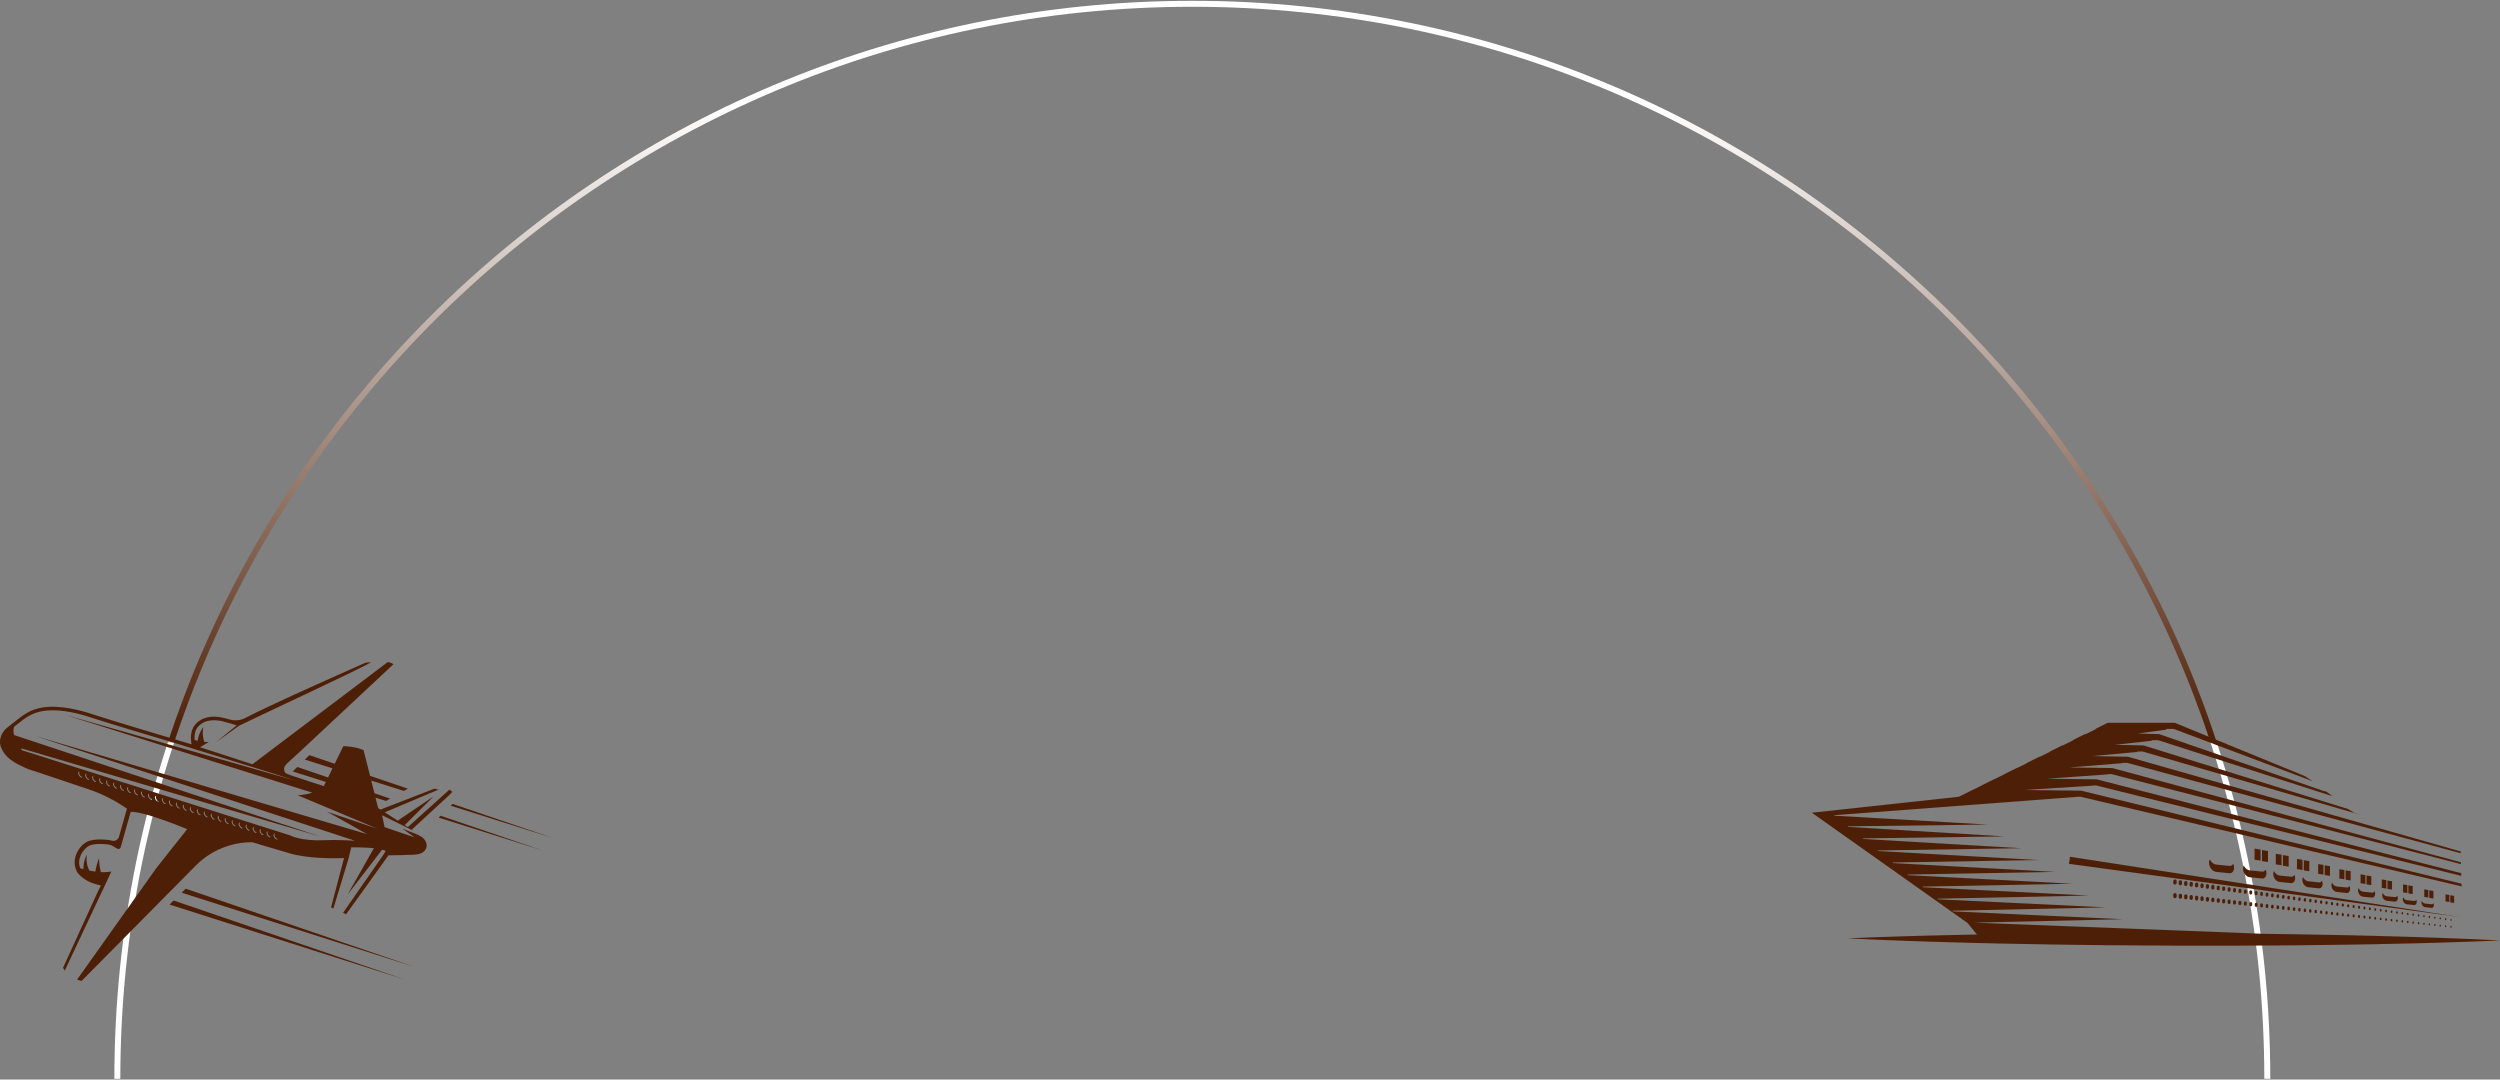 <svg width="660" height="285" viewBox="0 0 660 285" fill="none" xmlns="http://www.w3.org/2000/svg">
<rect x="0" y="0" width="660" height="285" fill="#808080" stroke="none"/>
<path d="M598.568 284.795C598.568 128.059 471.509 1 314.773 1C158.038 1 30.979 128.059 30.979 284.795" stroke="url(#paint0_linear_3_160)" stroke-width="1.575"/>
<path d="M647.889 236.506V238.383L646.872 238.222V236.345L647.889 236.506Z" fill="#4E1F07"/>
<path d="M646.629 236.265V238.141L645.611 237.981V236.104L646.629 236.265Z" fill="#4E1F07"/>
<path d="M640.003 234.792L641.086 234.962V236.954L640.003 236.784V234.792Z" fill="#4E1F07"/>
<path d="M641.341 235.048L642.422 235.218V237.211L641.341 237.04V235.048Z" fill="#4E1F07"/>
<path d="M636.957 233.931V236.038L635.812 235.859V233.75L636.957 233.931Z" fill="#4E1F07"/>
<path d="M634.396 233.479L635.54 233.659V235.768L634.396 235.587V233.479Z" fill="#4E1F07"/>
<path d="M631.492 232.642V234.866L630.284 234.675V232.452L631.492 232.642Z" fill="#4E1F07"/>
<path d="M628.79 232.166L629.997 232.357V234.58L628.79 234.39V232.166Z" fill="#4E1F07"/>
<path d="M623.188 230.828L624.458 231.029V233.368L623.188 233.168V230.828Z" fill="#4E1F07"/>
<path d="M626.029 231.33V233.67L624.76 233.469V231.129L626.029 231.33Z" fill="#4E1F07"/>
<path d="M620.575 232.452L619.242 232.241V229.785L620.575 229.997V232.452Z" fill="#4E1F07"/>
<path d="M618.923 229.681V232.136L617.591 231.926V229.47L618.923 229.681Z" fill="#4E1F07"/>
<path d="M613.39 230.904L611.994 230.683V228.111L613.39 228.332V230.904Z" fill="#4E1F07"/>
<path d="M615.118 228.662V231.233L613.722 231.014V228.441L615.118 228.662Z" fill="#4E1F07"/>
<path d="M606.4 226.752L607.859 226.982V229.669L606.4 229.439V226.752Z" fill="#4E1F07"/>
<path d="M608.203 227.098L609.661 227.329V230.016L608.203 229.785V227.098Z" fill="#4E1F07"/>
<path d="M600.804 225.394L602.326 225.634V228.438L600.804 228.196V225.394Z" fill="#4E1F07"/>
<path d="M604.207 225.993V228.797L602.686 228.556V225.754L604.207 225.993Z" fill="#4E1F07"/>
<path d="M596.791 224.285V227.205L595.204 226.954V224.035L596.791 224.285Z" fill="#4E1F07"/>
<path d="M598.75 227.58L597.164 227.329V224.41L598.75 224.661V227.58Z" fill="#4E1F07"/>
<path d="M546.209 228.058L546.481 226.189L649.607 242.136L546.209 228.058Z" fill="#4E1F07"/>
<path d="M574.196 235.774C574.444 235.776 574.645 235.979 574.642 236.227L574.64 236.677C574.638 236.925 574.435 237.125 574.187 237.123C573.939 237.122 573.74 236.918 573.74 236.67L573.742 236.22C573.745 235.974 573.948 235.773 574.196 235.774Z" fill="#4E1F07"/>
<path d="M575.625 235.946C575.868 235.948 576.067 236.149 576.064 236.393L576.061 236.836C576.06 237.081 575.86 237.279 575.615 237.277C575.37 237.275 575.172 237.074 575.173 236.831L575.177 236.387C575.178 236.142 575.379 235.944 575.625 235.946Z" fill="#4E1F07"/>
<path d="M577.053 236.115C577.294 236.117 577.489 236.315 577.488 236.557L577.484 236.996C577.484 237.237 577.286 237.432 577.045 237.431C576.802 237.43 576.607 237.231 576.608 236.989L576.611 236.551C576.613 236.31 576.812 236.114 577.053 236.115Z" fill="#4E1F07"/>
<path d="M578.481 236.285C578.719 236.286 578.912 236.482 578.911 236.72L578.907 237.153C578.907 237.391 578.711 237.584 578.472 237.583C578.234 237.582 578.041 237.385 578.042 237.148L578.045 236.715C578.046 236.476 578.242 236.283 578.481 236.285Z" fill="#4E1F07"/>
<path d="M579.913 236.455C580.147 236.456 580.338 236.651 580.336 236.885L580.334 237.312C580.332 237.547 580.138 237.738 579.904 237.737C579.668 237.736 579.479 237.542 579.48 237.307L579.483 236.88C579.484 236.644 579.677 236.454 579.913 236.455Z" fill="#4E1F07"/>
<path d="M581.34 236.625C581.572 236.627 581.761 236.817 581.759 237.049L581.757 237.469C581.755 237.701 581.565 237.89 581.332 237.889C581.102 237.887 580.913 237.696 580.913 237.465L580.917 237.043C580.917 236.812 581.108 236.624 581.34 236.625Z" fill="#4E1F07"/>
<path d="M582.77 236.795C582.997 236.797 583.184 236.986 583.184 237.215L583.181 237.63C583.178 237.858 582.989 238.045 582.76 238.042C582.531 238.041 582.345 237.852 582.348 237.625L582.35 237.208C582.352 236.979 582.541 236.794 582.77 236.795Z" fill="#4E1F07"/>
<path d="M584.198 236.965C584.423 236.967 584.606 237.153 584.605 237.378L584.602 237.788C584.601 238.013 584.415 238.198 584.19 238.195C583.963 238.194 583.78 238.008 583.781 237.783L583.784 237.373C583.788 237.146 583.973 236.964 584.198 236.965Z" fill="#4E1F07"/>
<path d="M585.628 237.135C585.85 237.137 586.031 237.32 586.031 237.543L586.027 237.947C586.026 238.169 585.842 238.35 585.62 238.349C585.398 238.348 585.217 238.164 585.218 237.942L585.221 237.537C585.222 237.313 585.406 237.134 585.628 237.135Z" fill="#4E1F07"/>
<path d="M587.056 237.305C587.275 237.307 587.454 237.488 587.453 237.707L587.45 238.105C587.447 238.325 587.266 238.503 587.048 238.502C586.828 238.5 586.65 238.32 586.652 238.1L586.654 237.702C586.656 237.481 586.836 237.304 587.056 237.305Z" fill="#4E1F07"/>
<path d="M588.488 237.476C588.703 237.477 588.88 237.655 588.879 237.871L588.876 238.263C588.875 238.479 588.695 238.656 588.48 238.654C588.264 238.653 588.088 238.475 588.088 238.259L588.092 237.867C588.094 237.65 588.271 237.474 588.488 237.476Z" fill="#4E1F07"/>
<path d="M589.917 237.646C590.128 237.647 590.303 237.823 590.301 238.036L590.298 238.423C590.297 238.636 590.122 238.81 589.909 238.809C589.696 238.808 589.522 238.632 589.524 238.419L589.526 238.031C589.527 237.816 589.704 237.645 589.917 237.646Z" fill="#4E1F07"/>
<path d="M591.343 237.815C591.552 237.816 591.723 237.989 591.722 238.199L591.719 238.581C591.718 238.791 591.545 238.961 591.335 238.96C591.126 238.959 590.954 238.786 590.956 238.576L590.958 238.194C590.96 237.985 591.134 237.815 591.343 237.815Z" fill="#4E1F07"/>
<path d="M592.772 237.985C592.978 237.986 593.147 238.156 593.146 238.364L593.143 238.74C593.142 238.947 592.971 239.116 592.764 239.114C592.557 239.113 592.39 238.943 592.391 238.735L592.394 238.359C592.394 238.152 592.564 237.984 592.772 237.985Z" fill="#4E1F07"/>
<path d="M594.203 238.155C594.405 238.156 594.571 238.324 594.571 238.527L594.569 238.897C594.569 239.101 594.4 239.267 594.198 239.266C593.994 239.264 593.828 239.095 593.829 238.893L593.832 238.522C593.832 238.32 593.999 238.154 594.203 238.155Z" fill="#4E1F07"/>
<path d="M595.632 238.325C595.832 238.327 595.997 238.491 595.995 238.692L595.993 239.057C595.993 239.258 595.827 239.42 595.627 239.418C595.426 239.418 595.263 239.252 595.263 239.051L595.265 238.687C595.267 238.487 595.431 238.324 595.632 238.325Z" fill="#4E1F07"/>
<path d="M597.062 238.495C597.258 238.497 597.421 238.659 597.418 238.857L597.417 239.216C597.415 239.413 597.252 239.575 597.055 239.574C596.858 239.572 596.696 239.409 596.699 239.212L596.701 238.853C596.7 238.655 596.865 238.494 597.062 238.495Z" fill="#4E1F07"/>
<path d="M598.488 238.666C598.684 238.667 598.842 238.828 598.839 239.022L598.838 239.376C598.836 239.57 598.676 239.728 598.481 239.727C598.287 239.725 598.129 239.566 598.129 239.37L598.132 239.017C598.134 238.822 598.295 238.664 598.488 238.666Z" fill="#4E1F07"/>
<path d="M599.92 238.836C600.111 238.837 600.267 238.995 600.264 239.185L600.263 239.534C600.261 239.725 600.104 239.881 599.912 239.879C599.72 239.878 599.565 239.721 599.566 239.53L599.569 239.183C599.57 238.99 599.727 238.834 599.92 238.836Z" fill="#4E1F07"/>
<path d="M601.347 239.006C601.536 239.007 601.689 239.162 601.686 239.35L601.685 239.691C601.684 239.879 601.53 240.032 601.341 240.03C601.152 240.03 600.999 239.875 601 239.686L601.003 239.344C601.003 239.157 601.16 239.004 601.347 239.006Z" fill="#4E1F07"/>
<path d="M602.777 239.176C602.961 239.177 603.113 239.33 603.111 239.515L603.11 239.851C603.107 240.036 602.956 240.187 602.77 240.186C602.585 240.184 602.435 240.033 602.436 239.848L602.438 239.512C602.44 239.324 602.592 239.174 602.777 239.176Z" fill="#4E1F07"/>
<path d="M604.208 239.345C604.39 239.347 604.538 239.497 604.536 239.679L604.533 240.01C604.532 240.192 604.383 240.339 604.201 240.338C604.019 240.337 603.872 240.187 603.873 240.006L603.876 239.675C603.876 239.491 604.024 239.344 604.208 239.345Z" fill="#4E1F07"/>
<path d="M605.634 239.514C605.814 239.516 605.958 239.663 605.957 239.841L605.956 240.167C605.953 240.346 605.807 240.491 605.628 240.49C605.448 240.488 605.305 240.341 605.305 240.163L605.307 239.837C605.309 239.659 605.456 239.513 605.634 239.514Z" fill="#4E1F07"/>
<path d="M607.064 239.687C607.24 239.688 607.382 239.833 607.381 240.008L607.379 240.327C607.377 240.502 607.233 240.646 607.058 240.644C606.882 240.643 606.74 240.498 606.74 240.323L606.743 240.004C606.744 239.827 606.888 239.685 607.064 239.687Z" fill="#4E1F07"/>
<path d="M608.494 239.855C608.666 239.856 608.806 239.998 608.806 240.171L608.803 240.485C608.802 240.658 608.66 240.798 608.487 240.797C608.314 240.796 608.175 240.654 608.176 240.481L608.179 240.167C608.18 239.994 608.321 239.855 608.494 239.855Z" fill="#4E1F07"/>
<path d="M609.923 240.025C610.092 240.025 610.229 240.166 610.229 240.335L610.226 240.643C610.225 240.813 610.085 240.95 609.915 240.95C609.745 240.948 609.608 240.809 609.61 240.64L609.611 240.332C609.612 240.162 609.752 240.024 609.923 240.025Z" fill="#4E1F07"/>
<path d="M611.351 240.196C611.517 240.196 611.654 240.334 611.653 240.5L611.65 240.802C611.65 240.97 611.511 241.105 611.346 241.104C611.178 241.103 611.042 240.966 611.044 240.798L611.046 240.496C611.047 240.33 611.185 240.194 611.351 240.196Z" fill="#4E1F07"/>
<path d="M612.779 240.365C612.943 240.365 613.075 240.501 613.075 240.664L613.073 240.961C613.073 241.125 612.938 241.257 612.774 241.256C612.612 241.255 612.478 241.121 612.478 240.957L612.481 240.661C612.483 240.497 612.617 240.364 612.779 240.365Z" fill="#4E1F07"/>
<path d="M614.212 240.536C614.371 240.537 614.501 240.669 614.501 240.829L614.499 241.12C614.499 241.281 614.366 241.409 614.205 241.409C614.046 241.408 613.914 241.275 613.916 241.116L613.917 240.825C613.92 240.664 614.051 240.535 614.212 240.536Z" fill="#4E1F07"/>
<path d="M615.638 240.706C615.795 240.707 615.923 240.836 615.922 240.992L615.919 241.278C615.919 241.434 615.789 241.563 615.632 241.562C615.474 241.56 615.347 241.43 615.348 241.274L615.351 240.988C615.351 240.832 615.481 240.704 615.638 240.706Z" fill="#4E1F07"/>
<path d="M617.069 240.876C617.222 240.877 617.348 241.004 617.346 241.157L617.344 241.437C617.344 241.591 617.217 241.716 617.064 241.716C616.91 241.714 616.784 241.587 616.785 241.434L616.787 241.154C616.787 240.999 616.914 240.874 617.069 240.876Z" fill="#4E1F07"/>
<path d="M618.5 241.046C618.65 241.047 618.773 241.172 618.772 241.322L618.771 241.597C618.769 241.748 618.645 241.87 618.495 241.87C618.343 241.869 618.222 241.744 618.223 241.594L618.224 241.319C618.226 241.167 618.35 241.045 618.5 241.046Z" fill="#4E1F07"/>
<path d="M619.926 241.216C620.073 241.217 620.193 241.338 620.192 241.486L620.191 241.756C620.189 241.903 620.069 242.024 619.92 242.022C619.774 242.022 619.654 241.9 619.654 241.752L619.656 241.484C619.656 241.334 619.779 241.214 619.926 241.216Z" fill="#4E1F07"/>
<path d="M621.357 241.386C621.501 241.388 621.618 241.507 621.617 241.652L621.615 241.914C621.614 242.059 621.495 242.177 621.351 242.175C621.207 242.174 621.09 242.055 621.09 241.91L621.093 241.648C621.093 241.502 621.211 241.385 621.357 241.386Z" fill="#4E1F07"/>
<path d="M622.785 241.555C622.927 241.557 623.041 241.672 623.039 241.814L623.038 242.071C623.037 242.212 622.92 242.327 622.779 242.327C622.639 242.326 622.524 242.209 622.525 242.068L622.528 241.811C622.528 241.669 622.644 241.554 622.785 241.555Z" fill="#4E1F07"/>
<path d="M624.212 241.725C624.35 241.727 624.462 241.841 624.46 241.979V242.231C624.459 242.37 624.345 242.482 624.207 242.481C624.068 242.48 623.955 242.367 623.957 242.228L623.958 241.976C623.961 241.837 624.074 241.725 624.212 241.725Z" fill="#4E1F07"/>
<path d="M625.644 241.895C625.781 241.896 625.889 242.008 625.889 242.143L625.888 242.389C625.887 242.525 625.776 242.635 625.64 242.633C625.505 242.633 625.395 242.521 625.396 242.385L625.398 242.139C625.398 242.004 625.509 241.894 625.644 241.895Z" fill="#4E1F07"/>
<path d="M627.072 242.065C627.204 242.067 627.311 242.175 627.311 242.307L627.31 242.548C627.309 242.679 627.2 242.787 627.068 242.786C626.935 242.785 626.828 242.676 626.828 242.545L626.831 242.304C626.832 242.173 626.942 242.065 627.072 242.065Z" fill="#4E1F07"/>
<path d="M628.502 242.236C628.632 242.237 628.737 242.343 628.735 242.471L628.734 242.706C628.733 242.834 628.627 242.939 628.497 242.939C628.368 242.939 628.264 242.832 628.264 242.703L628.265 242.469C628.266 242.34 628.374 242.234 628.502 242.236Z" fill="#4E1F07"/>
<path d="M629.929 242.406C630.056 242.407 630.158 242.51 630.157 242.636L630.155 242.865C630.155 242.991 630.051 243.093 629.925 243.092C629.799 243.092 629.697 242.987 629.697 242.861L629.699 242.632C629.7 242.508 629.803 242.404 629.929 242.406Z" fill="#4E1F07"/>
<path d="M631.36 242.575C631.484 242.577 631.583 242.677 631.582 242.801L631.58 243.024C631.58 243.147 631.478 243.247 631.356 243.245C631.232 243.245 631.133 243.143 631.134 243.022L631.135 242.798C631.135 242.675 631.237 242.575 631.36 242.575Z" fill="#4E1F07"/>
<path d="M632.791 242.746C632.911 242.747 633.008 242.845 633.006 242.966L633.005 243.183C633.005 243.303 632.906 243.4 632.786 243.4C632.667 243.399 632.569 243.301 632.571 243.18L632.572 242.963C632.572 242.843 632.671 242.745 632.791 242.746Z" fill="#4E1F07"/>
<path d="M634.217 242.916C634.335 242.916 634.428 243.012 634.428 243.129L634.426 243.341C634.426 243.457 634.331 243.552 634.214 243.551C634.098 243.551 634.002 243.454 634.002 243.338L634.005 243.126C634.005 243.01 634.102 242.915 634.217 242.916Z" fill="#4E1F07"/>
<path d="M635.649 243.086C635.763 243.086 635.854 243.18 635.854 243.294L635.851 243.5C635.851 243.613 635.757 243.705 635.645 243.705C635.532 243.704 635.44 243.611 635.441 243.497V243.29C635.441 243.177 635.535 243.085 635.649 243.086Z" fill="#4E1F07"/>
<path d="M637.078 243.255C637.188 243.257 637.277 243.346 637.277 243.458L637.275 243.657C637.274 243.768 637.183 243.857 637.073 243.857C636.963 243.856 636.875 243.766 636.875 243.655L636.876 243.455C636.877 243.345 636.967 243.255 637.078 243.255Z" fill="#4E1F07"/>
<path d="M638.507 243.426C638.614 243.426 638.701 243.515 638.701 243.622L638.699 243.818C638.698 243.923 638.611 244.012 638.504 244.012C638.397 244.01 638.308 243.922 638.31 243.815L638.311 243.621C638.311 243.512 638.399 243.425 638.507 243.426Z" fill="#4E1F07"/>
<path d="M639.934 243.595C640.038 243.595 640.124 243.681 640.123 243.786L640.121 243.976C640.121 244.079 640.036 244.165 639.931 244.163C639.827 244.162 639.742 244.078 639.742 243.973L639.744 243.784C639.745 243.68 639.831 243.595 639.934 243.595Z" fill="#4E1F07"/>
<path d="M641.365 243.766C641.466 243.766 641.547 243.85 641.547 243.95L641.546 244.134C641.545 244.234 641.462 244.317 641.361 244.316C641.261 244.316 641.178 244.232 641.179 244.131L641.18 243.948C641.182 243.847 641.265 243.766 641.365 243.766Z" fill="#4E1F07"/>
<path d="M642.792 243.936C642.89 243.936 642.969 244.017 642.969 244.115L642.968 244.292C642.967 244.39 642.886 244.47 642.788 244.469C642.692 244.469 642.612 244.387 642.612 244.291L642.613 244.112C642.614 244.015 642.693 243.936 642.792 243.936Z" fill="#4E1F07"/>
<path d="M644.223 244.106C644.316 244.107 644.394 244.185 644.393 244.279V244.45C644.391 244.545 644.312 244.622 644.219 244.62C644.125 244.619 644.047 244.541 644.047 244.447L644.048 244.275C644.05 244.182 644.127 244.106 644.223 244.106Z" fill="#4E1F07"/>
<path d="M645.653 244.276C645.744 244.277 645.819 244.352 645.819 244.443L645.817 244.609C645.816 244.702 645.741 244.775 645.65 244.774C645.559 244.774 645.484 244.698 645.484 244.607L645.485 244.44C645.485 244.349 645.562 244.276 645.653 244.276Z" fill="#4E1F07"/>
<path d="M647.082 244.446C647.17 244.446 647.243 244.519 647.241 244.608V244.769C647.241 244.857 647.167 244.929 647.079 244.928C646.992 244.928 646.92 244.854 646.92 244.766V244.605C646.921 244.517 646.993 244.446 647.082 244.446Z" fill="#4E1F07"/>
<path d="M573.748 232.614C573.756 232.366 573.964 232.171 574.212 232.179C574.46 232.186 574.655 232.395 574.649 232.642L574.634 233.091C574.626 233.339 574.417 233.535 574.17 233.527C573.922 233.52 573.727 233.311 573.734 233.064L573.748 232.614Z" fill="#4E1F07"/>
<path d="M575.182 232.814C575.19 232.569 575.393 232.376 575.64 232.384C575.884 232.391 576.076 232.597 576.07 232.841L576.055 233.284C576.048 233.529 575.842 233.722 575.597 233.714C575.353 233.708 575.16 233.501 575.168 233.257L575.182 232.814Z" fill="#4E1F07"/>
<path d="M576.617 233.013C576.625 232.772 576.829 232.581 577.07 232.589C577.311 232.597 577.501 232.799 577.493 233.04L577.48 233.478C577.473 233.719 577.271 233.911 577.028 233.903C576.787 233.896 576.597 233.693 576.605 233.451L576.617 233.013Z" fill="#4E1F07"/>
<path d="M578.054 233.211C578.062 232.973 578.261 232.785 578.5 232.792C578.738 232.799 578.926 233 578.919 233.238L578.906 233.671C578.899 233.909 578.699 234.098 578.461 234.09C578.223 234.084 578.035 233.883 578.042 233.646L578.054 233.211Z" fill="#4E1F07"/>
<path d="M579.486 233.411C579.494 233.177 579.691 232.991 579.925 232.997C580.161 233.004 580.347 233.202 580.34 233.438L580.327 233.865C580.32 234.1 580.122 234.286 579.886 234.279C579.652 234.273 579.466 234.074 579.472 233.839L579.486 233.411Z" fill="#4E1F07"/>
<path d="M580.922 233.611C580.929 233.379 581.125 233.195 581.355 233.202C581.588 233.209 581.772 233.404 581.765 233.636L581.751 234.057C581.745 234.288 581.549 234.472 581.317 234.465C581.086 234.459 580.902 234.263 580.909 234.031L580.922 233.611Z" fill="#4E1F07"/>
<path d="M582.356 233.809C582.363 233.581 582.554 233.399 582.782 233.406C583.013 233.413 583.193 233.606 583.187 233.835L583.173 234.25C583.167 234.479 582.975 234.66 582.746 234.653C582.517 234.646 582.335 234.454 582.343 234.224L582.356 233.809Z" fill="#4E1F07"/>
<path d="M583.79 234.009C583.798 233.784 583.987 233.604 584.212 233.611C584.439 233.618 584.617 233.808 584.61 234.033L584.597 234.443C584.59 234.668 584.401 234.848 584.175 234.839C583.95 234.833 583.772 234.643 583.778 234.417L583.79 234.009Z" fill="#4E1F07"/>
<path d="M585.226 234.208C585.233 233.987 585.422 233.81 585.643 233.817C585.864 233.824 586.041 234.011 586.034 234.234L586.022 234.638C586.014 234.861 585.827 235.037 585.606 235.031C585.383 235.024 585.206 234.835 585.213 234.614L585.226 234.208Z" fill="#4E1F07"/>
<path d="M586.659 234.407C586.666 234.189 586.851 234.015 587.07 234.022C587.289 234.028 587.463 234.213 587.456 234.433L587.444 234.831C587.436 235.051 587.252 235.225 587.033 235.218C586.813 235.211 586.64 235.025 586.646 234.807L586.659 234.407Z" fill="#4E1F07"/>
<path d="M588.095 234.608C588.101 234.391 588.285 234.219 588.5 234.226C588.716 234.233 588.888 234.415 588.881 234.631L588.869 235.024C588.862 235.24 588.68 235.412 588.463 235.405C588.247 235.398 588.076 235.216 588.082 235L588.095 234.608Z" fill="#4E1F07"/>
<path d="M589.529 234.806C589.536 234.593 589.715 234.424 589.928 234.431C590.141 234.437 590.31 234.617 590.303 234.83L590.291 235.217C590.285 235.43 590.105 235.599 589.892 235.592C589.679 235.585 589.51 235.406 589.517 235.193L589.529 234.806Z" fill="#4E1F07"/>
<path d="M590.966 235.006C590.973 234.795 591.149 234.629 591.358 234.636C591.569 234.643 591.735 234.819 591.728 235.028L591.716 235.41C591.711 235.62 591.533 235.787 591.324 235.78C591.115 235.775 590.947 235.596 590.954 235.387L590.966 235.006Z" fill="#4E1F07"/>
<path d="M592.398 235.204C592.405 234.998 592.579 234.834 592.785 234.84C592.993 234.846 593.156 235.02 593.15 235.227L593.138 235.603C593.132 235.81 592.957 235.974 592.75 235.968C592.544 235.962 592.381 235.787 592.387 235.58L592.398 235.204Z" fill="#4E1F07"/>
<path d="M593.835 235.403C593.842 235.2 594.013 235.038 594.217 235.044C594.42 235.051 594.581 235.223 594.576 235.426L594.565 235.797C594.558 236.001 594.387 236.162 594.183 236.156C593.981 236.151 593.819 235.978 593.824 235.774L593.835 235.403Z" fill="#4E1F07"/>
<path d="M595.268 235.603C595.274 235.402 595.444 235.242 595.644 235.249C595.843 235.254 596.004 235.425 595.999 235.624L595.986 235.989C595.98 236.19 595.811 236.349 595.611 236.342C595.412 236.337 595.252 236.167 595.258 235.967L595.268 235.603Z" fill="#4E1F07"/>
<path d="M596.704 235.803C596.71 235.606 596.876 235.449 597.073 235.454C597.269 235.46 597.427 235.627 597.42 235.824L597.41 236.183C597.404 236.38 597.237 236.537 597.04 236.532C596.843 236.526 596.686 236.36 596.692 236.162L596.704 235.803Z" fill="#4E1F07"/>
<path d="M598.139 236.002C598.145 235.808 598.308 235.654 598.504 235.659C598.698 235.665 598.852 235.829 598.846 236.022L598.834 236.376C598.829 236.57 598.666 236.724 598.47 236.719C598.274 236.713 598.122 236.55 598.127 236.356L598.139 236.002Z" fill="#4E1F07"/>
<path d="M599.572 236.2C599.578 236.009 599.739 235.857 599.931 235.863C600.122 235.868 600.274 236.03 600.268 236.222L600.258 236.569C600.252 236.76 600.09 236.912 599.898 236.906C599.706 236.901 599.556 236.739 599.561 236.549L599.572 236.2Z" fill="#4E1F07"/>
<path d="M601.009 236.4C601.014 236.211 601.172 236.062 601.361 236.069C601.55 236.075 601.698 236.233 601.693 236.422L601.682 236.763C601.677 236.952 601.518 237.101 601.329 237.095C601.14 237.09 600.991 236.931 600.998 236.743L601.009 236.4Z" fill="#4E1F07"/>
<path d="M602.443 236.598C602.448 236.413 602.604 236.266 602.789 236.273C602.975 236.278 603.121 236.435 603.115 236.62L603.105 236.956C603.099 237.141 602.943 237.288 602.758 237.283C602.573 237.277 602.427 237.121 602.432 236.936L602.443 236.598Z" fill="#4E1F07"/>
<path d="M603.877 236.798C603.884 236.616 604.037 236.471 604.218 236.476C604.401 236.482 604.544 236.636 604.539 236.818L604.528 237.149C604.523 237.331 604.37 237.476 604.188 237.469C604.006 237.464 603.861 237.31 603.868 237.129L603.877 236.798Z" fill="#4E1F07"/>
<path d="M605.31 236.998C605.317 236.819 605.467 236.677 605.645 236.683C605.825 236.688 605.965 236.838 605.96 237.018L605.949 237.342C605.944 237.521 605.794 237.662 605.614 237.657C605.436 237.651 605.294 237.5 605.301 237.322L605.31 236.998Z" fill="#4E1F07"/>
<path d="M606.746 237.197C606.751 237.021 606.9 236.882 607.076 236.887C607.251 236.893 607.389 237.04 607.384 237.217L607.373 237.536C607.368 237.711 607.22 237.851 607.045 237.845C606.869 237.84 606.73 237.693 606.735 237.516L606.746 237.197Z" fill="#4E1F07"/>
<path d="M608.182 237.396C608.189 237.224 608.333 237.088 608.506 237.092C608.679 237.096 608.814 237.242 608.81 237.415L608.801 237.728C608.796 237.901 608.651 238.038 608.478 238.032C608.305 238.027 608.169 237.882 608.174 237.709L608.182 237.396Z" fill="#4E1F07"/>
<path d="M609.616 237.595C609.621 237.426 609.763 237.291 609.933 237.297C610.102 237.301 610.238 237.444 610.232 237.614L610.223 237.921C610.218 238.091 610.076 238.225 609.905 238.22C609.737 238.214 609.601 238.072 609.607 237.902L609.616 237.595Z" fill="#4E1F07"/>
<path d="M611.051 237.793C611.056 237.627 611.195 237.496 611.362 237.5C611.528 237.505 611.66 237.645 611.655 237.812L611.647 238.115C611.64 238.281 611.501 238.413 611.335 238.408C611.169 238.403 611.036 238.263 611.041 238.097L611.051 237.793Z" fill="#4E1F07"/>
<path d="M612.485 237.993C612.491 237.83 612.629 237.701 612.791 237.705C612.954 237.71 613.084 237.847 613.079 238.01L613.069 238.308C613.065 238.471 612.927 238.601 612.764 238.596C612.601 238.591 612.471 238.454 612.476 238.289L612.485 237.993Z" fill="#4E1F07"/>
<path d="M613.919 238.193C613.924 238.033 614.057 237.906 614.22 237.911C614.379 237.917 614.506 238.051 614.501 238.211L614.493 238.502C614.488 238.662 614.352 238.789 614.191 238.784C614.032 238.78 613.905 238.644 613.909 238.483L613.919 238.193Z" fill="#4E1F07"/>
<path d="M615.355 238.392C615.36 238.235 615.493 238.111 615.649 238.115C615.806 238.12 615.931 238.253 615.925 238.41L615.917 238.695C615.912 238.852 615.779 238.976 615.623 238.972C615.466 238.967 615.341 238.834 615.347 238.679L615.355 238.392Z" fill="#4E1F07"/>
<path d="M616.791 238.59C616.797 238.436 616.927 238.314 617.079 238.319C617.234 238.323 617.355 238.453 617.351 238.607L617.342 238.887C617.337 239.041 617.207 239.163 617.054 239.159C616.9 239.155 616.778 239.025 616.782 238.871L616.791 238.59Z" fill="#4E1F07"/>
<path d="M618.226 238.79C618.23 238.64 618.358 238.519 618.509 238.525C618.659 238.529 618.778 238.656 618.774 238.807L618.765 239.082C618.759 239.232 618.634 239.353 618.482 239.347C618.332 239.343 618.213 239.216 618.217 239.065L618.226 238.79Z" fill="#4E1F07"/>
<path d="M619.659 238.99C619.664 238.842 619.788 238.725 619.936 238.73C620.082 238.734 620.2 238.859 620.196 239.007L620.186 239.275C620.182 239.423 620.058 239.54 619.91 239.535C619.763 239.531 619.646 239.406 619.65 239.258L619.659 238.99Z" fill="#4E1F07"/>
<path d="M621.095 239.188C621.098 239.045 621.221 238.93 621.365 238.934C621.508 238.939 621.623 239.06 621.619 239.204L621.611 239.467C621.607 239.61 621.485 239.725 621.342 239.721C621.197 239.717 621.083 239.595 621.087 239.451L621.095 239.188Z" fill="#4E1F07"/>
<path d="M622.532 239.388C622.536 239.247 622.655 239.134 622.796 239.138C622.937 239.142 623.05 239.262 623.046 239.404L623.038 239.661C623.034 239.802 622.914 239.914 622.773 239.91C622.633 239.905 622.52 239.787 622.524 239.645L622.532 239.388Z" fill="#4E1F07"/>
<path d="M623.964 239.587C623.968 239.449 624.084 239.339 624.222 239.343C624.36 239.347 624.47 239.464 624.466 239.602L624.458 239.854C624.454 239.993 624.338 240.101 624.2 240.097C624.062 240.093 623.952 239.977 623.954 239.839L623.964 239.587Z" fill="#4E1F07"/>
<path d="M625.397 239.787C625.401 239.652 625.515 239.545 625.649 239.549C625.785 239.553 625.893 239.666 625.889 239.802L625.882 240.048C625.877 240.184 625.763 240.291 625.629 240.287C625.492 240.283 625.386 240.169 625.39 240.034L625.397 239.787Z" fill="#4E1F07"/>
<path d="M626.832 239.986C626.836 239.854 626.947 239.749 627.08 239.753C627.212 239.757 627.317 239.868 627.313 240L627.305 240.24C627.301 240.372 627.19 240.477 627.058 240.473C626.924 240.467 626.82 240.357 626.824 240.225L626.832 239.986Z" fill="#4E1F07"/>
<path d="M628.268 240.184C628.274 240.056 628.382 239.954 628.511 239.958C628.641 239.962 628.743 240.071 628.738 240.199L628.732 240.434C628.726 240.562 628.619 240.665 628.489 240.661C628.359 240.657 628.258 240.549 628.262 240.419L628.268 240.184Z" fill="#4E1F07"/>
<path d="M629.701 240.384C629.705 240.258 629.811 240.158 629.938 240.162C630.064 240.166 630.163 240.272 630.159 240.398L630.153 240.627C630.149 240.753 630.043 240.852 629.917 240.848C629.79 240.845 629.69 240.738 629.694 240.613L629.701 240.384Z" fill="#4E1F07"/>
<path d="M631.139 240.582C631.143 240.46 631.246 240.363 631.369 240.365C631.492 240.369 631.589 240.474 631.585 240.596L631.578 240.819C631.574 240.943 631.471 241.04 631.348 241.036C631.224 241.032 631.128 240.929 631.132 240.806L631.139 240.582Z" fill="#4E1F07"/>
<path d="M632.577 240.782C632.579 240.663 632.68 240.568 632.799 240.572C632.92 240.574 633.014 240.676 633.011 240.795L633.003 241.013C632.999 241.132 632.898 241.227 632.779 241.224C632.66 241.22 632.565 241.12 632.569 240.999L632.577 240.782Z" fill="#4E1F07"/>
<path d="M634.009 240.982C634.012 240.865 634.111 240.773 634.226 240.777C634.344 240.78 634.435 240.879 634.431 240.995L634.425 241.207C634.422 241.323 634.324 241.416 634.208 241.412C634.09 241.408 633.999 241.31 634.003 241.193L634.009 240.982Z" fill="#4E1F07"/>
<path d="M635.442 241.181C635.446 241.069 635.541 240.978 635.653 240.982C635.767 240.986 635.857 241.081 635.853 241.195L635.846 241.401C635.843 241.513 635.748 241.605 635.634 241.6C635.522 241.598 635.432 241.501 635.436 241.389L635.442 241.181Z" fill="#4E1F07"/>
<path d="M636.878 241.381C636.882 241.269 636.973 241.182 637.084 241.186C637.194 241.189 637.281 241.283 637.278 241.393L637.272 241.594C637.267 241.703 637.175 241.79 637.065 241.788C636.955 241.785 636.868 241.691 636.87 241.581L636.878 241.381Z" fill="#4E1F07"/>
<path d="M638.312 241.58C638.314 241.473 638.406 241.387 638.511 241.391C638.619 241.394 638.704 241.485 638.702 241.592L638.695 241.788C638.691 241.895 638.603 241.98 638.495 241.976C638.388 241.974 638.304 241.884 638.306 241.777L638.312 241.58Z" fill="#4E1F07"/>
<path d="M639.746 241.779C639.75 241.674 639.837 241.592 639.943 241.595C640.046 241.598 640.129 241.686 640.127 241.789L640.121 241.978C640.117 242.083 640.03 242.164 639.926 242.162C639.821 242.159 639.74 242.071 639.742 241.966L639.746 241.779Z" fill="#4E1F07"/>
<path d="M641.183 241.977C641.185 241.876 641.27 241.796 641.371 241.799C641.472 241.801 641.552 241.887 641.55 241.988L641.543 242.171C641.54 242.272 641.456 242.352 641.354 242.348C641.254 242.345 641.173 242.261 641.176 242.159L641.183 241.977Z" fill="#4E1F07"/>
<path d="M642.617 242.177C642.62 242.079 642.703 242.002 642.801 242.004C642.898 242.008 642.976 242.09 642.973 242.188L642.968 242.366C642.964 242.464 642.882 242.541 642.785 242.539C642.687 242.536 642.608 242.453 642.612 242.355L642.617 242.177Z" fill="#4E1F07"/>
<path d="M644.05 242.376C644.054 242.282 644.134 242.207 644.228 242.21C644.322 242.213 644.398 242.293 644.395 242.387L644.39 242.558C644.387 242.654 644.305 242.729 644.212 242.726C644.118 242.723 644.043 242.643 644.044 242.548L644.05 242.376Z" fill="#4E1F07"/>
<path d="M645.486 242.576C645.489 242.485 645.567 242.411 645.659 242.414C645.749 242.416 645.823 242.494 645.82 242.585L645.815 242.751C645.812 242.842 645.734 242.916 645.643 242.913C645.552 242.911 645.478 242.833 645.481 242.742L645.486 242.576Z" fill="#4E1F07"/>
<path d="M646.922 242.776C646.925 242.687 647 242.616 647.088 242.619C647.175 242.622 647.246 242.697 647.243 242.785L647.238 242.946C647.235 243.034 647.16 243.104 647.073 243.101C646.985 243.099 646.914 243.024 646.917 242.937L646.922 242.776Z" fill="#4E1F07"/>
<path d="M642.547 238.937C642.547 239.375 642.289 239.708 641.951 239.673L640.246 239.501C639.734 239.45 639.279 238.913 639.279 238.313C639.279 238.138 639.317 237.984 639.386 237.855C639.549 238.229 639.883 238.509 640.246 238.545L641.951 238.715C642.153 238.735 642.326 238.623 642.433 238.436C642.504 238.589 642.547 238.763 642.547 238.937Z" fill="#4E1F07"/>
<path d="M637.897 237.538C637.977 237.71 638.026 237.904 638.026 238.102C638.026 238.595 637.734 238.97 637.353 238.933L635.429 238.74C634.851 238.682 634.339 238.077 634.339 237.399C634.339 237.202 634.383 237.028 634.461 236.882C634.646 237.303 635.021 237.619 635.431 237.659L637.354 237.852C637.582 237.877 637.775 237.75 637.897 237.538Z" fill="#4E1F07"/>
<path d="M632.877 236.481C632.965 236.672 633.02 236.889 633.02 237.109C633.02 237.658 632.695 238.076 632.27 238.033L630.127 237.819C629.484 237.755 628.912 237.081 628.912 236.327C628.912 236.107 628.963 235.913 629.048 235.752C629.253 236.221 629.673 236.572 630.128 236.617L632.271 236.832C632.526 236.857 632.743 236.715 632.877 236.481Z" fill="#4E1F07"/>
<path d="M626.892 235.26C626.99 235.47 627.05 235.71 627.05 235.953C627.05 236.56 626.691 237.018 626.224 236.972L623.863 236.736C623.155 236.665 622.525 235.923 622.525 235.091C622.525 234.849 622.58 234.634 622.674 234.458C622.9 234.973 623.361 235.362 623.863 235.411L626.224 235.649C626.505 235.675 626.745 235.52 626.892 235.26Z" fill="#4E1F07"/>
<path d="M620.263 233.881C620.372 234.11 620.436 234.372 620.436 234.636C620.436 235.298 620.046 235.8 619.535 235.749L616.956 235.491C616.182 235.413 615.493 234.603 615.493 233.694C615.493 233.429 615.553 233.196 615.655 233.002C615.904 233.566 616.407 233.989 616.956 234.044L619.535 234.302C619.841 234.333 620.103 234.162 620.263 233.881Z" fill="#4E1F07"/>
<path d="M612.993 232.499C613.111 232.748 613.18 233.032 613.18 233.319C613.18 234.037 612.758 234.581 612.204 234.526L609.405 234.246C608.567 234.161 607.819 233.281 607.819 232.296C607.819 232.01 607.885 231.757 607.996 231.545C608.265 232.157 608.81 232.617 609.405 232.676L612.204 232.956C612.536 232.99 612.819 232.806 612.993 232.499Z" fill="#4E1F07"/>
<path d="M605.723 230.957C605.848 231.226 605.923 231.532 605.923 231.841C605.923 232.616 605.465 233.202 604.869 233.142L601.852 232.841C600.948 232.751 600.144 231.801 600.144 230.74C600.144 230.431 600.215 230.157 600.336 229.931C600.625 230.591 601.213 231.086 601.854 231.15L604.871 231.453C605.228 231.488 605.532 231.288 605.723 230.957Z" fill="#4E1F07"/>
<path d="M598.129 229.577C598.264 229.865 598.345 230.193 598.345 230.526C598.345 231.355 597.854 231.985 597.213 231.92L593.979 231.596C593.009 231.498 592.146 230.481 592.146 229.343C592.146 229.011 592.223 228.717 592.35 228.475C592.661 229.182 593.292 229.713 593.979 229.782L597.213 230.106C597.597 230.145 597.925 229.931 598.129 229.577Z" fill="#4E1F07"/>
<path d="M585.14 230.192C584.105 230.088 583.184 229.003 583.184 227.788C583.184 227.432 583.265 227.119 583.401 226.86C583.734 227.615 584.407 228.183 585.14 228.255L588.592 228.601C589.002 228.642 589.352 228.413 589.57 228.035C589.714 228.342 589.801 228.693 589.801 229.048C589.801 229.934 589.277 230.606 588.594 230.538L585.14 230.192Z" fill="#4E1F07"/>
<path d="M495.241 247.42C497.595 247.338 500.453 247.23 503.732 247.145C505.373 247.098 507.115 247.049 508.955 246.998C510.793 246.944 512.726 246.912 514.745 246.865C516.762 246.822 518.863 246.777 521.038 246.73C521.535 246.722 522.036 246.713 522.541 246.703L521.893 246.693L519.392 243.618L519.356 243.619L478.329 214.557L517.124 210.343L520.362 208.734H520.383L523.172 207.358H523.133L526.371 205.749H526.432L529.221 204.373H529.142L532.38 202.765H532.479L535.267 201.389H535.15L538.388 199.78H538.526L541.315 198.404H541.16L544.397 196.796H544.573L547.362 195.421H547.168L550.404 193.812H550.62L553.409 192.436H553.175L556.413 190.827H574.153L608.459 204.882L610.543 206.241L573.861 192.436H572.053L571.798 192.632L564.386 193.64L570.023 193.812L570.184 193.865L570.183 193.867L613.808 208.948L613.998 208.867L615.742 210.191L569.772 195.419H568.155L567.958 195.571L558.379 196.624L565.901 196.796L566.23 196.894L566.226 196.897L619.898 213.579L621.51 214.579L623.141 215.109L565.672 198.404H564.256L564.095 198.527L552.37 199.608L561.782 199.78L562.279 199.918L562.275 199.922L649.611 224.776L649.639 225.265L561.566 201.389H560.357L560.221 201.493L546.359 202.593L557.664 202.765H557.665L558.33 202.939L558.324 202.943L649.678 227.644L649.705 228.127L557.463 204.373H556.46L556.359 204.451L540.353 205.576L553.553 205.749L554.388 205.96L554.383 205.962L649.756 230.514L649.784 231.228L553.356 207.358H552.561L552.489 207.413L534.342 208.561L549.439 208.734L550.442 208.979L649.832 233.299L649.862 234.009L549.25 210.343H548.663L484.147 215.222L484.291 215.337L524.788 217.688L487.78 218.153L487.968 218.303L529.24 220.811L491.727 221.336L491.919 221.489L533.69 223.933L495.675 224.518L495.869 224.674L538.141 227.056L499.622 227.7L499.817 227.86L542.589 230.18L503.567 230.885L503.766 231.046L547.039 233.303L507.513 234.068L507.716 234.231L551.49 236.427L511.46 237.252L511.665 237.417L555.938 239.548L515.406 240.435L515.614 240.604L560.387 242.674L521.119 243.579L597.716 246.53C597.762 246.53 597.809 246.532 597.854 246.532C600.451 246.567 603.015 246.603 605.534 246.636C610.578 246.711 615.453 246.805 620.076 246.904C622.388 246.959 624.636 247.013 626.811 247.065C628.986 247.127 631.087 247.185 633.104 247.242C635.122 247.301 637.055 247.357 638.893 247.411C640.731 247.475 642.476 247.536 644.113 247.593C647.391 247.7 650.25 247.826 652.604 247.924C654.958 248.015 656.806 248.118 658.067 248.175C659.327 248.241 660 248.277 660 248.277C660 248.277 659.327 248.308 658.067 248.366C656.805 248.414 654.956 248.505 652.601 248.581C650.247 248.664 647.389 248.773 644.111 248.859C642.471 248.906 640.727 248.955 638.887 249.007C637.049 249.049 635.115 249.093 633.099 249.139C631.08 249.183 628.978 249.228 626.804 249.277C624.628 249.314 622.379 249.353 620.068 249.393C615.444 249.463 610.567 249.526 605.525 249.567C603.003 249.585 600.438 249.604 597.844 249.622C595.247 249.641 592.622 249.652 589.973 249.654C584.678 249.675 579.298 249.66 573.918 249.652C568.536 249.625 563.158 249.602 557.862 249.549C555.214 249.52 552.587 249.492 549.992 249.464C547.396 249.429 544.832 249.393 542.312 249.358C537.268 249.283 532.393 249.19 527.77 249.09C525.458 249.036 523.21 248.982 521.036 248.93C518.86 248.869 516.759 248.81 514.742 248.754C512.724 248.695 510.793 248.65 508.953 248.585C507.114 248.521 505.37 248.461 503.732 248.403C500.455 248.297 497.596 248.17 495.242 248.074C492.889 247.983 491.04 247.879 489.779 247.823C488.519 247.758 487.846 247.723 487.846 247.723C487.846 247.723 488.519 247.692 489.779 247.634C491.036 247.586 492.886 247.496 495.241 247.42Z" fill="#4E1F07"/>
<path d="M21.669 205.139C21.675 205.137 21.679 205.136 21.686 205.135C21.689 205.133 21.68 205.136 21.669 205.139Z" fill="#4E1F07"/>
<path d="M21.649 205.144C21.657 205.142 21.663 205.141 21.669 205.138C21.662 205.141 21.654 205.143 21.649 205.144Z" fill="#4E1F07"/>
<path d="M21.649 205.145C21.631 205.15 21.613 205.156 21.597 205.16C21.608 205.157 21.628 205.152 21.649 205.145Z" fill="#4E1F07"/>
<path d="M56.679 216.243C56.652 216.251 56.631 216.256 56.615 216.261C56.647 216.252 56.683 216.241 56.679 216.243Z" fill="#4E1F07"/>
<path d="M65.784 219.198C65.794 219.194 65.82 219.187 65.844 219.18C65.814 219.189 65.791 219.196 65.784 219.198Z" fill="#4E1F07"/>
<path d="M40.105 210.981C40.078 210.988 40.061 210.994 40.045 210.999C40.076 210.989 40.108 210.98 40.105 210.981Z" fill="#4E1F07"/>
<path d="M41.944 211.566C41.918 211.573 41.9 211.579 41.884 211.584C41.916 211.574 41.95 211.565 41.944 211.566Z" fill="#4E1F07"/>
<path d="M58.523 216.827C58.526 216.826 58.487 216.837 58.454 216.847C58.471 216.842 58.492 216.836 58.523 216.827Z" fill="#4E1F07"/>
<path d="M27.212 206.888C27.182 206.896 27.16 206.903 27.143 206.908C27.175 206.898 27.215 206.887 27.212 206.888Z" fill="#4E1F07"/>
<path d="M106.8 258.581L44.752 238.804L45.84 237.735L106.8 258.581Z" fill="#4E1F07"/>
<path d="M49.02 234.613L109.455 255.278L47.944 235.669L49.02 234.613Z" fill="#4E1F07"/>
<path d="M119.483 212.228L145.968 221.242L118.991 212.71L119.483 212.228Z" fill="#4E1F07"/>
<path d="M143.312 224.548L115.798 215.844L116.299 215.352L143.312 224.548Z" fill="#4E1F07"/>
<path d="M0.159 197C0.183 197.091 0.203 197.142 0.203 197.142C0.379 197.59 0.594 198.001 0.83 198.393C0.886 198.503 0.954 198.621 1.044 198.757C2.14 200.419 4.396 201.686 6.227 202.498C7.769 203.253 8.994 203.538 8.994 203.538L23.223 208.313C26.881 209.54 30.343 211.283 33.509 213.486L31.414 220.894C31.179 221.729 30.293 222.196 29.471 221.919L29.46 221.916C28.852 221.714 24.895 221.222 22.976 222.218C20.867 223.315 18.68 226.702 20.237 229.959L20.347 230.188C20.347 230.188 21.819 232.805 26.535 233.732L26.636 233.744C26.429 234.173 26.107 234.843 25.604 235.888L16.636 255.5L16.792 255.771C16.887 255.937 16.99 256.092 17.099 256.241L29.396 230.098L28.388 230.206C27.826 230.267 27.232 230.269 26.63 230.237C26.544 229.927 26.464 229.585 26.4 229.23C26.34 228.908 26.294 228.582 26.257 228.272C26.22 227.961 26.195 227.669 26.18 227.417C26.157 227.165 26.155 226.955 26.148 226.806C26.14 226.657 26.136 226.573 26.136 226.573C26.136 226.573 26.108 226.652 26.058 226.792C26.008 226.931 25.928 227.131 25.851 227.374C25.768 227.618 25.675 227.905 25.587 228.216C25.498 228.529 25.409 228.865 25.336 229.208C25.271 229.505 25.217 229.806 25.174 230.102C24.627 230.027 24.098 229.931 23.608 229.83C23.56 229.749 23.514 229.661 23.463 229.57C23.395 229.426 23.324 229.274 23.262 229.111C23.209 228.946 23.139 228.779 23.1 228.603C23.056 228.427 23.004 228.249 22.979 228.067C22.951 227.889 22.91 227.709 22.902 227.533C22.886 227.357 22.865 227.185 22.858 227.02C22.855 226.856 22.853 226.7 22.849 226.556C22.838 226.264 22.87 226.022 22.873 225.851C22.882 225.678 22.888 225.58 22.888 225.58C22.888 225.58 22.851 225.671 22.785 225.83C22.725 225.99 22.611 226.215 22.521 226.498C22.475 226.641 22.423 226.796 22.369 226.96C22.317 227.126 22.278 227.303 22.23 227.489C22.177 227.673 22.151 227.872 22.114 228.071C22.073 228.273 22.059 228.481 22.04 228.691C22.013 228.903 22.023 229.116 22.018 229.329C22.018 229.371 22.022 229.414 22.024 229.458C21.671 229.365 21.388 229.282 21.203 229.226C20.137 226.621 22.076 224.027 23.521 223.276C24.983 222.516 28.548 222.866 29.084 223.044C29.474 223.174 30.448 223.735 30.967 224.056C31.301 224.263 31.742 224.092 31.849 223.715L34.497 214.345C35.05 214.296 36.778 214.354 41.283 215.856C44.301 216.862 47.148 217.95 49.419 218.89L41.243 229.219L20.35 258.608C20.823 258.786 21.153 258.862 21.194 258.871L21.554 258.951L51.678 228.52C55.623 224.537 61.008 222.312 66.614 222.351C66.614 222.351 70.563 223.556 76.52 225.297C81.538 226.763 88.697 226.612 90.823 226.53L87.399 239.547L88.018 239.83L92.02 226.636L92.715 223.694C93.718 223.689 96.23 223.707 98.708 223.911L91.772 236.151L100.884 224.312L101.824 224.62L101.317 225.51L90.56 240.99L91.372 241.36L102.297 226.176L102.503 225.816C104.761 225.764 107.022 225.747 109.276 225.645C110.528 225.588 112.043 225.233 112.51 223.918C112.941 222.705 112.208 221.492 111.186 220.855C110.059 220.152 108.566 219.716 107.633 219.317C107.134 219.104 106.634 218.892 106.135 218.679L109.474 221.073L101.534 218.365L101.139 216.463L100.85 215.211L109.139 219.324C108.987 219.21 108.841 219.103 108.715 219.012L118.411 210.081L119.437 209.059L118.875 208.628C118.794 208.566 118.717 208.513 118.64 208.465L107.681 218.351L106.852 217.821L114.497 210.228L105.047 216.623L105.122 216.714L101.583 214.453L115.776 208.452L114.687 208.203L100.453 213.731L99.828 213.332C99.679 212.74 99.46 211.865 99.135 210.577L101.9 211.451L103.007 210.83L98.843 209.412C98.609 208.478 98.333 207.377 98.005 206.075L106.622 208.8L107.673 208.209L97.688 204.811C97.219 202.939 96.659 200.71 95.992 198.053C94.052 197.048 90.638 196.982 90.638 196.982L88.365 201.638L81.67 199.358L80.475 200.53L87.78 202.84L86.607 205.245L78.487 202.482L77.283 203.664L86.027 206.43L85.492 207.526C85.492 207.526 75.634 204.405 75.483 204.15C74.865 203.583 74.797 202.559 75.471 201.925L75.518 201.88C75.614 201.731 75.731 201.591 75.869 201.464L79.584 198.07L103.863 175.359C103.55 175.076 103.005 174.901 102.346 174.797L66.64 201.762L52.825 197.272L55.09 195.879H53.927C53.85 195.668 53.772 195.398 53.707 195.094C53.65 194.838 53.605 194.557 53.575 194.271C53.555 194.129 53.553 193.986 53.542 193.842C53.532 193.699 53.537 193.559 53.532 193.421C53.529 193.283 53.542 193.151 53.547 193.022C53.549 192.894 53.564 192.775 53.575 192.663C53.587 192.552 53.595 192.447 53.609 192.358C53.626 192.266 53.638 192.188 53.649 192.122C53.671 191.991 53.683 191.914 53.683 191.914C53.683 191.914 53.64 191.977 53.564 192.087C53.526 192.142 53.479 192.21 53.425 192.287C53.371 192.365 53.32 192.457 53.259 192.557C53.199 192.657 53.131 192.765 53.07 192.886C53.009 193.005 52.936 193.13 52.876 193.266C52.816 193.4 52.747 193.54 52.69 193.687C52.633 193.833 52.567 193.982 52.518 194.136C52.411 194.441 52.32 194.756 52.249 195.058C52.205 195.245 52.171 195.424 52.142 195.597C51.918 195.523 51.664 195.435 51.368 195.32C51.297 194.287 51.405 192.961 52.184 191.994C54.076 189.649 57.263 190.04 58.992 190.483C60.996 190.995 62.046 191.343 62.484 191.501L57.062 195.918L62.969 191.695L62.985 191.703L63.203 191.548C63.61 191.255 95.93 176.196 97.646 175.007C97.75 174.934 97.865 174.864 97.982 174.795C97.091 174.874 96.468 174.964 96.468 174.964C96.387 175.013 72.205 185.642 64.752 189.541C63.509 190.191 62.071 190.343 60.721 189.965C60.293 189.844 59.798 189.711 59.228 189.566C55.861 188.704 53.096 189.356 51.448 191.401C50.392 192.71 50.323 194.463 50.45 195.704L50.481 195.99L50.578 196.504C46.604 195.325 28.475 189.93 24.462 188.574C21.452 187.555 15.695 185.973 10.976 186.816C7.846 187.375 6.015 188.836 3.893 190.527C3.38 190.937 2.849 191.359 2.276 191.789C-0.599 193.948 0.005 196.502 0.159 197ZM72.522 220.018C72.357 220.687 72.604 221.182 73.257 221.505C73.268 221.502 73.279 221.497 73.288 221.492C73.034 222.163 71.566 220.437 72.522 220.018ZM70.681 219.433C70.516 220.103 70.761 220.597 71.416 220.92C71.427 220.917 71.437 220.913 71.445 220.908C71.192 221.578 69.724 219.853 70.681 219.433ZM68.838 218.848C68.674 219.518 68.918 220.013 69.575 220.337C69.584 220.333 69.595 220.328 69.604 220.323C69.35 220.993 67.882 219.269 68.838 218.848ZM66.997 218.264C66.832 218.932 67.076 219.428 67.732 219.751C67.743 219.747 67.753 219.742 67.761 219.738C67.509 220.408 66.041 218.684 66.997 218.264ZM65.156 217.68C64.99 218.349 65.235 218.844 65.891 219.167C65.902 219.164 65.912 219.159 65.921 219.154C65.667 219.825 64.2 218.098 65.156 217.68ZM63.315 217.095C63.148 217.764 63.393 218.259 64.048 218.581C64.059 218.579 64.069 218.574 64.079 218.569C63.825 219.239 62.357 217.514 63.315 217.095ZM61.472 216.51C61.307 217.178 61.552 217.674 62.207 217.997C62.218 217.993 62.228 217.989 62.236 217.984C61.984 218.655 60.514 216.93 61.472 216.51ZM59.63 215.925C59.466 216.595 59.709 217.09 60.365 217.413C60.377 217.408 60.386 217.405 60.395 217.4C60.142 218.069 58.673 216.345 59.63 215.925ZM57.788 215.341C57.623 216.01 57.867 216.506 58.524 216.827C58.534 216.824 58.544 216.819 58.553 216.815C58.3 217.485 56.831 215.76 57.788 215.341ZM55.946 214.756C55.781 215.424 56.026 215.92 56.681 216.243C56.691 216.239 56.701 216.235 56.71 216.231C56.459 216.9 54.989 215.176 55.946 214.756ZM54.106 214.171C53.939 214.841 54.184 215.336 54.839 215.658C54.852 215.655 54.861 215.651 54.87 215.646C54.616 216.315 53.148 214.591 54.106 214.171ZM52.263 213.587C52.097 214.256 52.342 214.751 52.997 215.074C53.008 215.07 53.019 215.066 53.027 215.061C52.774 215.732 51.305 214.006 52.263 213.587ZM50.42 213.002C50.256 213.672 50.501 214.166 51.155 214.489C51.166 214.485 51.176 214.482 51.185 214.477C50.931 215.146 49.464 213.422 50.42 213.002ZM48.578 212.417C48.414 213.087 48.658 213.582 49.314 213.904C49.324 213.901 49.335 213.897 49.343 213.892C49.09 214.562 47.622 212.837 48.578 212.417ZM46.737 211.833C46.572 212.501 46.817 212.997 47.471 213.32C47.483 213.316 47.492 213.311 47.501 213.307C47.249 213.977 45.78 212.253 46.737 211.833ZM44.895 211.248C44.73 211.918 44.975 212.413 45.63 212.735C45.641 212.731 45.651 212.726 45.66 212.723C45.407 213.392 43.939 211.668 44.895 211.248ZM43.054 210.662C42.888 211.332 43.133 211.828 43.789 212.149C43.8 212.147 43.81 212.142 43.818 212.137C43.565 212.808 42.098 211.082 43.054 210.662ZM41.212 210.079C41.047 210.748 41.291 211.243 41.946 211.566C41.957 211.562 41.967 211.558 41.977 211.553C41.724 212.223 40.254 210.497 41.212 210.079ZM39.371 209.494C39.205 210.164 39.45 210.659 40.105 210.981C40.116 210.977 40.126 210.974 40.135 210.969C39.882 211.638 38.413 209.914 39.371 209.494ZM37.528 208.91C37.363 209.579 37.608 210.074 38.264 210.396C38.275 210.393 38.285 210.389 38.293 210.384C38.04 211.054 36.57 209.328 37.528 208.91ZM35.686 208.325C35.521 208.995 35.765 209.489 36.421 209.812C36.432 209.808 36.442 209.803 36.451 209.799C36.198 210.469 34.729 208.743 35.686 208.325ZM33.844 207.739C33.679 208.409 33.924 208.903 34.579 209.226C34.59 209.222 34.599 209.219 34.608 209.214C34.357 209.884 32.888 208.159 33.844 207.739ZM32.002 207.156C31.836 207.824 32.083 208.32 32.737 208.643C32.747 208.64 32.758 208.635 32.767 208.63C32.513 209.3 31.045 207.574 32.002 207.156ZM30.16 206.57C29.995 207.239 30.24 207.734 30.895 208.057C30.906 208.053 30.916 208.049 30.925 208.044C30.672 208.714 29.204 206.99 30.16 206.57ZM28.319 205.986C28.154 206.656 28.397 207.151 29.053 207.473C29.063 207.47 29.074 207.466 29.084 207.461C28.829 208.13 27.362 206.405 28.319 205.986ZM26.476 205.402C26.311 206.07 26.556 206.566 27.212 206.889C27.222 206.885 27.232 206.88 27.242 206.876C26.988 207.546 25.52 205.82 26.476 205.402ZM24.635 204.816C24.47 205.485 24.714 205.98 25.37 206.303C25.381 206.299 25.39 206.295 25.399 206.29C25.147 206.961 23.678 205.236 24.635 204.816ZM22.794 204.231C22.627 204.9 22.873 205.397 23.528 205.718C23.539 205.716 23.549 205.711 23.558 205.706C23.305 206.377 21.837 204.651 22.794 204.231ZM20.952 203.648C20.786 204.317 21.031 204.812 21.686 205.135C21.698 205.131 21.708 205.127 21.716 205.122C21.463 205.791 19.995 204.066 20.952 203.648ZM3.708 191.885C3.975 191.674 4.236 191.468 4.492 191.263C6.597 189.586 8.26 188.261 11.151 187.744C14.496 187.147 19.118 187.759 24.168 189.466C27.563 190.615 40.986 194.63 47.502 196.569L72.081 204.193L77.757 206.025L17.207 188.724L82.416 209.254C82.181 209.359 81.944 209.441 81.716 209.493C79.774 209.927 78.61 209.951 78.61 209.951L99.782 218.847L86.346 214.286L96.937 220.221L9.136 194.251L93.696 221.95C91.614 221.833 89.639 221.756 87.975 221.756C87.281 221.756 86.64 221.77 86.067 221.799C79.469 222.14 76.652 220.575 76.625 220.561L76.579 220.535L5.66 198.014C5.7 197.885 5.685 197.74 5.628 197.576L84.514 220.831L3.713 194.051C3.489 193.363 3.526 192.617 3.708 191.885Z" fill="#4E1F07"/>
<defs>
<linearGradient id="paint0_linear_3_160" x1="314.773" y1="231.501" x2="314.773" y2="28.566" gradientUnits="userSpaceOnUse">
<stop offset="0.174" stop-color="white"/>
<stop offset="0.179" stop-color="#4E1F07"/>
<stop offset="1" stop-color="white"/>
</linearGradient>
</defs>
</svg>
